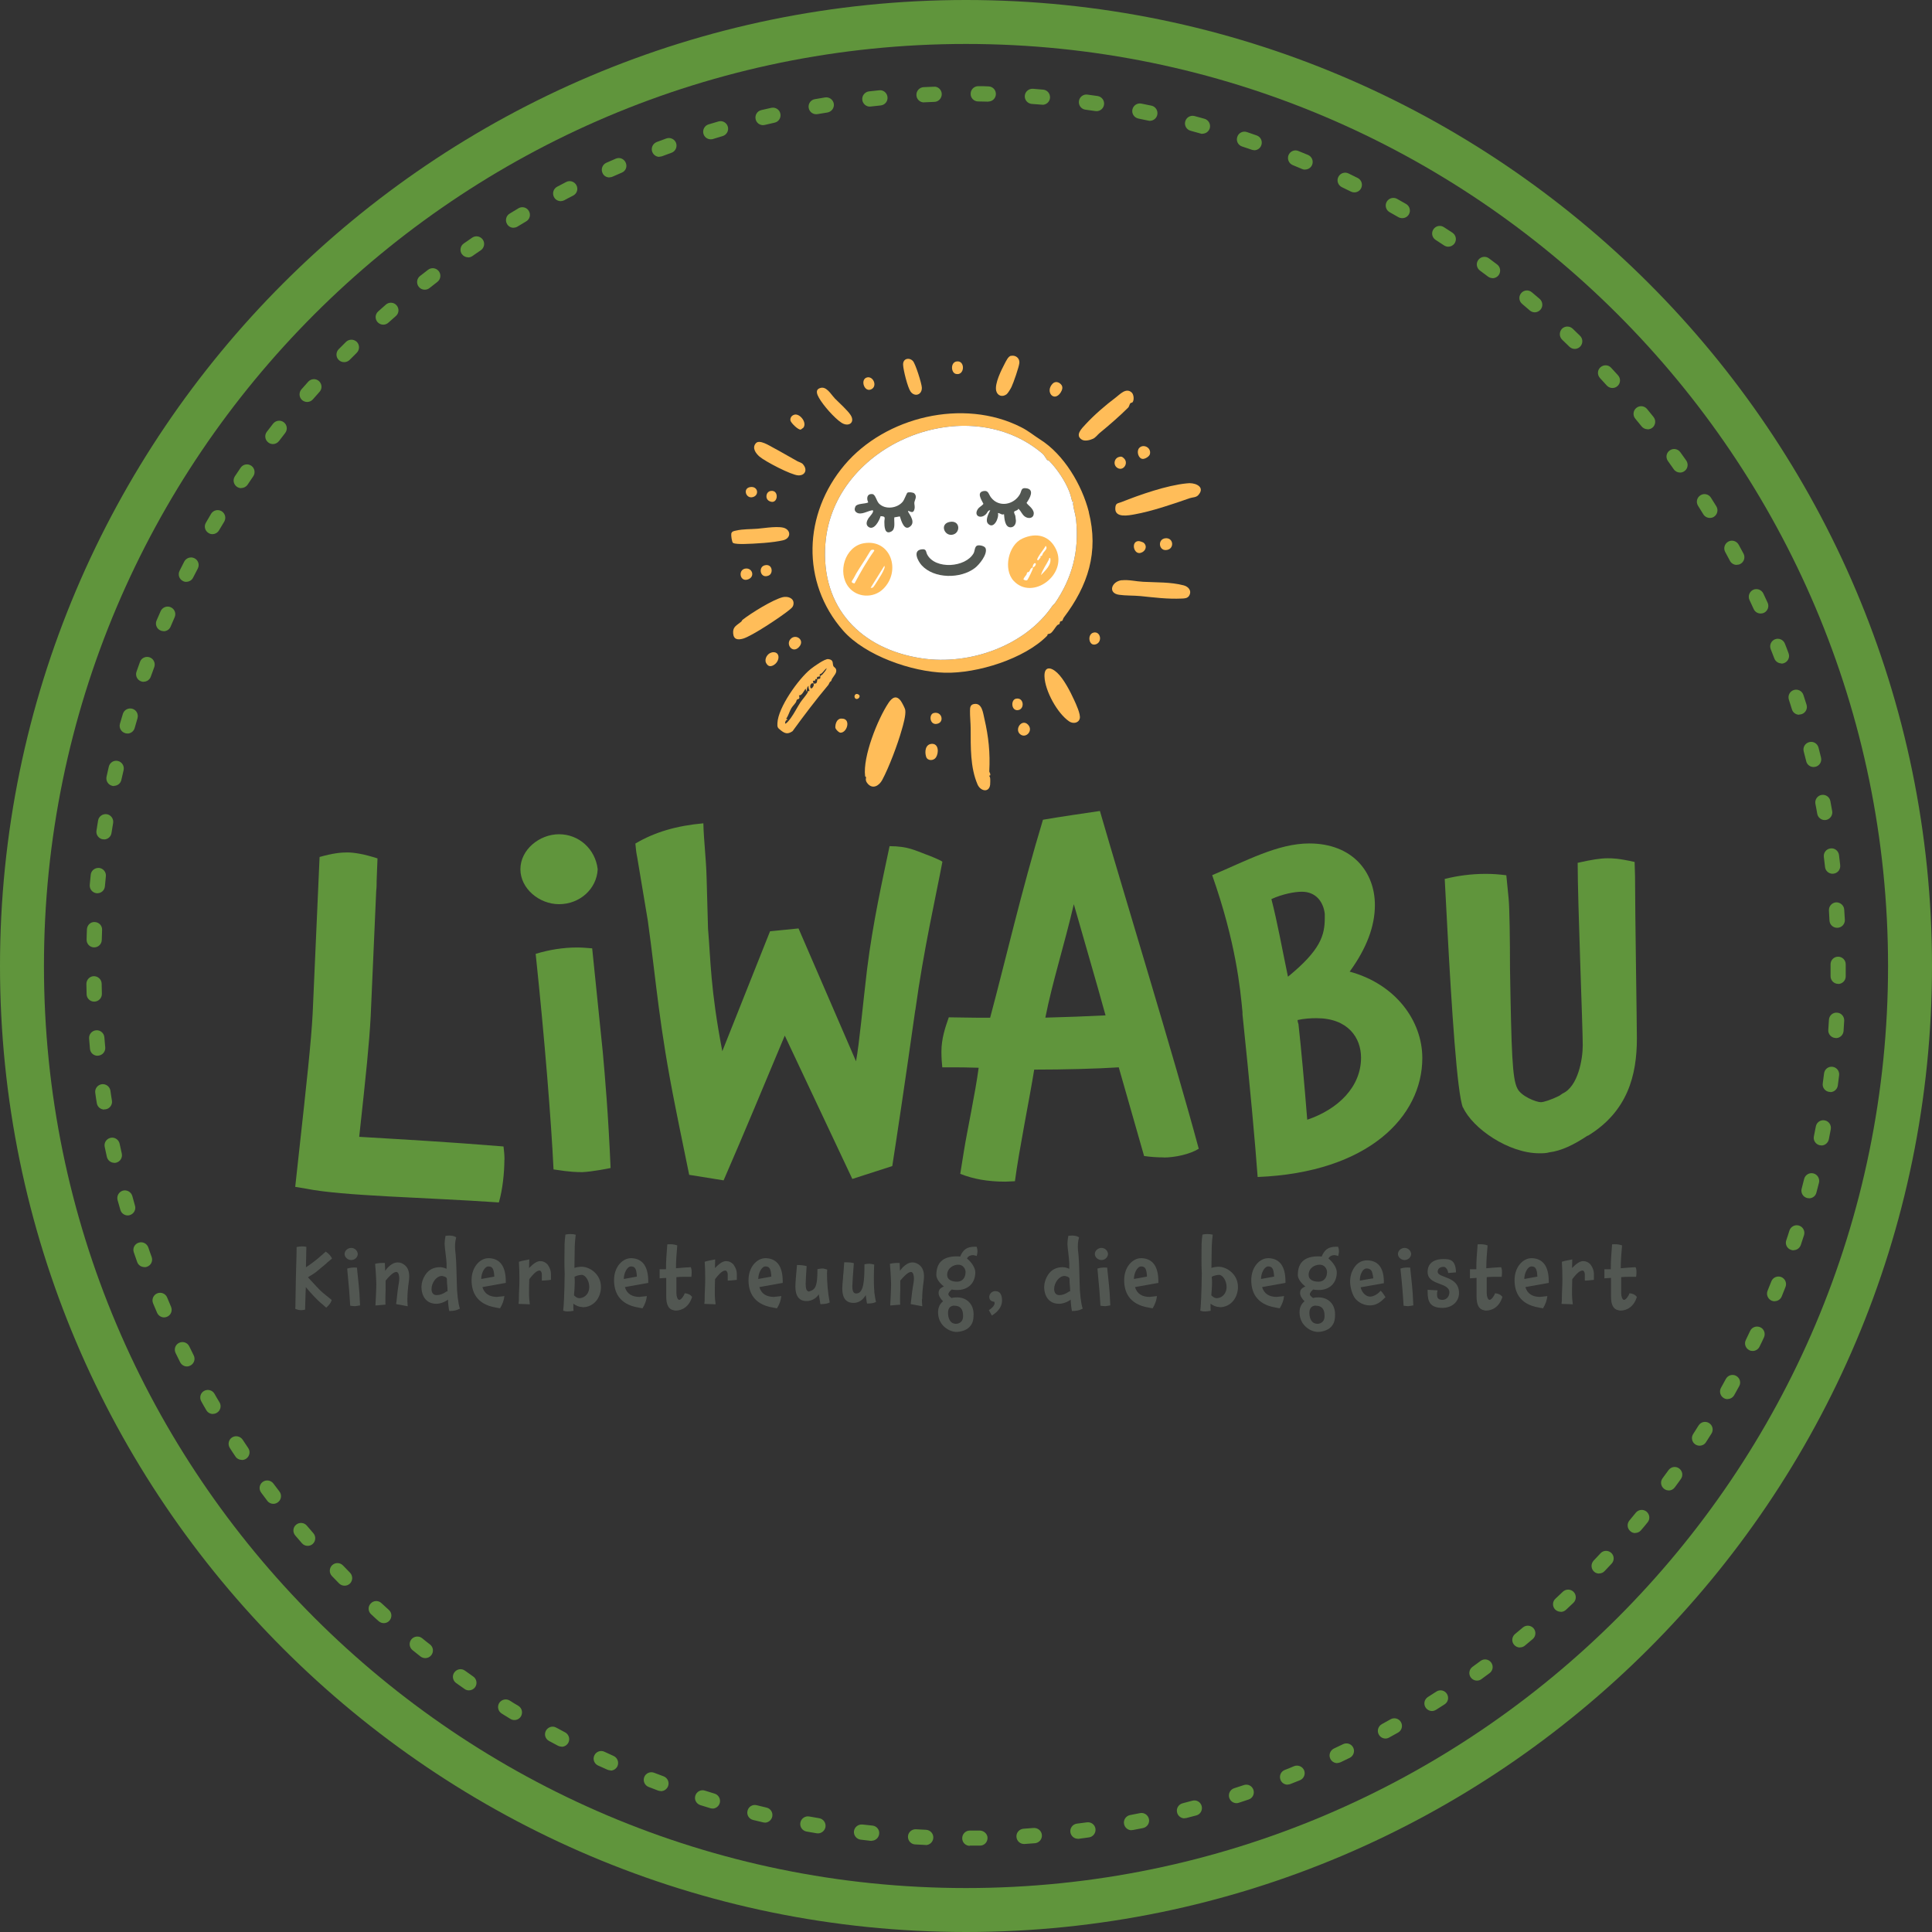 <svg xmlns="http://www.w3.org/2000/svg" id="Ebene_2" viewBox="0 0 178.46 178.46"><rect x="0" y="0" width="178.46" height="178.46" fill="#333333" stroke="none"/><defs><style>.cls-1{fill:#fff;}.cls-2{fill:#ffbd59;}.cls-3{fill:#525752;}.cls-4{fill:#60953c;}</style></defs><g id="Ebene_1-2"><path class="cls-4" d="M46.59,107.12c0,1.23-.17,2.8-.51,3.95-6.83-.47-14.43-.59-17.79-1.27l-1.02-.17.38-3.48c.64-5.82,1.1-9.98,1.23-12.52l.64-14.47c1.19-.34,1.95-.42,2.55-.42.68,0,1.61.17,2.8.55l-.08,2.08c0,.3,0,.59-.04.93l-.51,11.59c-.13,2.46-.42,5.26-1.06,11.12,4.2.25,8.19.47,13.33.89.04.34.09.76.09,1.23Z"></path><path class="cls-4" d="M51.64,83.52c-1.83,0-3.57-1.44-3.57-3.23s1.74-3.23,3.57-3.23,3.35,1.36,3.57,3.23c-.09,1.83-1.66,3.23-3.57,3.23ZM53.8,108.27c-.51,0-1.06,0-2.67-.25-.21-4.42-.81-11.93-1.65-19.91,1.23-.38,2.55-.59,3.82-.59.47,0,.93.04,1.4.08l.98,9.59c.21,2.33.51,5.77.72,10.7-.17.04-1.7.34-2.59.38Z"></path><path class="cls-4" d="M84.54,93.32c-.89,6.32-1.74,11.97-2.12,14.39l-3.69,1.19-6.24-13.24c-1.87,4.46-3.73,8.96-5.65,13.37l-3.18-.51-.93-4.54-.34-1.7c-1.53-7.64-1.74-11.38-2.55-17.23l-.98-5.86c-.09-.42-.13-.81-.17-1.27,1.78-1.06,3.82-1.65,6.28-1.87.04,1.65.25,3.18.3,5.05l.13,4.67c.25,2.89.21,5.56,1.32,11.33l4.41-11.08,2.63-.26,5.31,12.27c.3-1.57.64-5.31,1.02-8.49.55-4.41,1.44-8.32,2.08-11.38,1.7,0,2.42.42,3.35.76.38.13,1.4.55,1.53.68-.59,3.14-1.74,8.15-2.5,13.71Z"></path><path class="cls-4" d="M107.51,106.91c-.59,0-1.23-.04-1.83-.13l-2.34-8.19c-1.99.13-5.05.21-7.81.21-.42,2.63-1.4,7.43-1.78,10.31-.3,0-.59.04-.89.04-1.65,0-2.97-.25-4.16-.72l.34-2.12c.25-1.61,1.06-5.39,1.36-7.68-.47,0-.89-.04-2.21-.04h-1.15c-.04-.38-.08-.89-.08-1.44,0-1.19.34-2.21.68-3.18,2.5.04,2.67.04,3.82.04,1.4-5.22,2.89-11.72,4.88-18.29,1.74-.3,3.52-.55,5.26-.81,2.21,7.64,6.88,22.84,9.13,31.2-.81.51-2.21.81-3.23.81ZM99.19,83.52c-.89,3.82-1.99,7.22-2.63,10.48,1.7-.04,4.03-.13,5.56-.21-.85-3.1-2.08-7.26-2.93-10.27Z"></path><path class="cls-4" d="M116.17,108.73c-.21-2.93-.72-8.57-1.4-15.03v-.21c-.21-2.17-.59-6.37-2.8-12.65,3.14-1.32,6.07-2.93,8.96-2.93,3.99,0,6.07,2.63,6.07,5.69,0,1.95-.76,3.99-2.33,6.15,4.24,1.15,6.71,4.54,6.71,7.98,0,5.39-4.97,10.57-15.2,10.99ZM120.24,82.37c-.64,0-1.78.21-2.8.68.55,2.12.98,4.54,1.53,7.17,3.01-2.46,3.4-3.82,3.4-5.43v-.38c-.13-1.1-.81-2.04-2.12-2.04ZM121.6,94.05c-.55,0-1.15.04-1.74.17,0,.13.04.26.08.38.25,2.25.55,5.56.81,8.83,2.89-.98,4.97-3.06,4.97-5.73,0-1.83-1.19-3.65-4.12-3.65Z"></path><path class="cls-4" d="M146.65,104.91l.04-.04c-1.32.89-2.5,1.44-3.57,1.57-.3.09-.64.09-.93.09-2.84,0-6.16-2.29-7.05-4.24v.04c-.55-1.27-1.06-9.38-1.44-16.43l-.25-4.71c1.19-.3,2.46-.47,3.78-.47.64,0,1.23.04,1.91.13l.21,2.12c.09.85.13,3.95.13,6.49.13,7.77.21,10.19.68,11.08.34.72,1.74,1.27,2.17,1.27.25,0,.93-.21,1.7-.59l.3-.21c1.44-.64,1.87-3.18,1.87-4.46,0-1.57-.47-13.29-.47-16.85,1.32-.3,2.12-.42,2.76-.42.47,0,.98,0,2.5.34,0,.42.04.89.04,1.36,0,3.18.17,13.58.17,14.94,0,3.4-.85,6.75-4.54,9Z"></path><path class="cls-2" d="M100.58,47.3c-.65-2.55-2.33-5.34-4.51-6.71-.57-.36-1.07-.79-1.75-1.13-5.33-2.71-12.55-.96-16.31,3.49-3.8,4.5-4.04,10.84-.13,15.3,2.04,2.32,6.35,3.81,9.39,3.89,3,.08,7.38-1.29,9.46-3.42.03-.03.02-.11.04-.13.04-.04.21-.03.31-.12.2-.16.41-.54.57-.71.07-.07.18-.08.21-.12.04-.05.02-.18.08-.23.03-.04.13-.03.18-.07.05-.05.08-.21.14-.29,2.24-2.96,3.25-6.05,2.31-9.75ZM97.44,55.72c-.07.1-.18.16-.24.26-2.47,3.63-7.58,5.51-12.07,4.83-5.61-.85-9.33-4.68-8.89-10.56.7-9.27,13.12-14.32,20.1-8.31.09.08.33.48.38.54.03.04.14.04.19.09.72.72,1.49,1.87,1.86,2.83.12.31.2.64.28.96l.1-.05c0,.09-.04.16-.03.26.05.45.23.96.28,1.45.3,2.91-.37,5.39-1.96,7.71Z"></path><path class="cls-1" d="M97.44,55.72c-.07.1-.18.16-.24.26-2.47,3.63-7.58,5.51-12.07,4.83-5.61-.85-9.33-4.68-8.89-10.56.7-9.27,13.12-14.32,20.1-8.31.09.08.33.48.38.54.03.04.14.04.19.09.72.72,1.49,1.87,1.86,2.83.12.31.2.64.28.96l.1-.05c0,.09-.04.16-.03.26.05.45.23.96.28,1.45.3,2.91-.37,5.39-1.96,7.71Z"></path><path class="cls-2" d="M80,71.76s-.08.01-.09-.08c-.22-1.8,1.16-5.25,2.16-6.75.32-.48.72-.77,1.15-.17.1.14.38.67.4.82.07.47-.19,1.38-.33,1.85-.36,1.29-1.17,3.45-1.8,4.62-.28.52-.86.88-1.33.35-.3-.34-.13-.53-.17-.63Z"></path><path class="cls-2" d="M82.3,67.53c-.15,0-.17.19-.28.31-.06.07-.2.12-.24.17-.06.08-.03.21-.05.23-.02.02-.18-.02-.25.08-.07.08-.02.19-.05.25-.2.46-.35.93-.52,1.37-.03.08-.1.33-.07.38,0,.01.1,0,.09.04-.13.25-.2.64-.25.92-.03.19-.02.39-.06.58h.15c.12-.76.39-1.61.73-2.3.12-.24.34-.5.46-.77.09-.21.18-.75.27-.9.03-.04.12-.04.12-.05.04-.05-.16-.2-.05-.3Z"></path><path class="cls-2" d="M76.67,62.97l-.15.29c-1.15,1.37-2.25,2.82-3.31,4.28-.44.3-.7.23-1.09-.08-.29-.23-.33-.28-.31-.66.06-1.45,1.94-4.08,3.06-4.99.29-.23,1.31-.97,1.64-.93.53.07.36.39.47.65.03.07.17.14.22.24.18.34-.19.66-.34.92-.06.1-.04.24-.19.29ZM75.13,63.15c.07,0,.24,0,.28-.05.09-.13.07-.34.09-.35.04-.04.19-.03.24-.07.07-.06.01-.2.04-.24.03-.05.13-.07.18-.13.14-.17.34-.38.41-.59-.24.14-.39.52-.65.56v.2s-.24.05-.24.05l-.03.2h-.14s0,.13,0,.13c-.32.03-.2.05-.16.28-.03,0-.09-.05-.15-.02-.27.11-.17.7.07.37.11-.15.11-.2.08-.35ZM74.77,63.81c-.03-.19-.12-.25-.08-.46-.17.13-.17.36-.18.56l-.1-.3c-.14.19-.36.69-.61.61.14.43-.11.32-.18.41-.06.07-.06.18-.11.25-.13.19-.3.35-.42.55-.17.29-.26.67-.47.96l.15.08c-.17.02-.26.19-.25.36.09.09.48-.44.53-.51.32-.44.59-.99.89-1.45.19-.28.53-.65.67-.91.02-.05.01-.08,0-.12h.15Z"></path><path class="cls-2" d="M109.62,44.65s.24-.02.25-.02c.69,0,1.45.41.81,1.11-.2.22-.53.19-.79.28-1.54.54-3.51,1.21-5.08,1.49-.55.1-1.83.36-1.79-.56.02-.51.24-.44.56-.57,1.73-.69,4.2-1.55,6.03-1.73Z"></path><path class="cls-2" d="M91.45,71.64s-.08,0-.09.01c0,0,.09.12.1.22.02.14.01.47,0,.61-.09.76-.88.62-1.16-.01-.69-1.59-.63-3.48-.64-5.17,0-.53-.07-1.12-.06-1.65,0-.31.03-.56.37-.62.75-.13.83.82.96,1.36.39,1.69.54,3.15.45,4.87,0,.07.16.24.07.37Z"></path><path class="cls-2" d="M103.62,53.6c.64-.07,1.33.11,1.97.14,1.26.07,2.52.01,3.75.33.45.12.77.51.5.96-.15.24-.42.25-.68.26-1.34.06-2.52-.1-3.82-.23-.63-.06-1.36-.03-1.97-.12-1.07-.15-.7-1.24.26-1.35Z"></path><path class="cls-2" d="M68.58,57.26c.77-.61,2.82-1.88,3.73-2.1.42-.1,1.01.06.99.58-.01.33-.21.45-.44.64-.74.6-3.39,2.37-4.22,2.61-.5.14-.88.09-.92-.51s.35-.72.74-1.05c.06-.05.08-.13.11-.16Z"></path><path class="cls-2" d="M104.59,37.18s-.14.03-.18.07c-.07.07-.11.31-.19.39-.79.79-1.76,1.63-2.66,2.37-.19.16-.36.41-.6.52-.28.13-.76.25-1.03.08-.66-.41-.01-1.03.33-1.4.82-.89,1.82-1.75,2.8-2.49.38-.28.95-.95,1.48-.46.2.19.24.73.06.91Z"></path><path class="cls-2" d="M97.66,62.15c.6.56,1.21,1.74,1.55,2.49.18.39.62,1.33.53,1.72-.11.46-.65.51-.99.27-1.09-.75-2.22-2.81-2.27-4.13-.04-.99.6-.9,1.18-.35Z"></path><path class="cls-2" d="M67.71,50.16c-.11-.11-.19-.7-.16-.87.05-.22.26-.24.44-.28.64-.15,1.32-.12,1.97-.17s2.14-.32,2.64,0,.34.9-.21,1.05c-.91.24-2.74.34-3.71.36-.19,0-.85.01-.97-.11Z"></path><path class="cls-2" d="M74.19,42.91c.41.47.19,1.03-.46,1s-3.04-1.28-3.57-1.73c-.35-.3-.73-.82-.33-1.25.33-.35,1.21.22,1.57.41.76.4,1.5.85,2.25,1.26.18.1.38.12.54.3Z"></path><path class="cls-2" d="M93.39,32.87c.42-.09.81.21.77.66-.04.38-.55,1.85-.73,2.22-.08.16-.32.57-.45.67-.38.28-.84.16-.96-.32-.16-.67.48-1.93.8-2.54.12-.22.31-.65.57-.7Z"></path><path class="cls-2" d="M77.08,36.77c.4.41,1.22,1.13,1.5,1.58.43.69-.2,1.12-.85.7s-1.7-1.62-2.08-2.3c-.16-.28-.37-.72.06-.89.61-.25,1.01.53,1.38.91Z"></path><path class="cls-2" d="M84.32,33.34c.24.24.81,2.07.83,2.45.04.67-.65.92-1.04.38-.27-.38-.67-1.98-.69-2.47-.03-.59.56-.71.9-.36Z"></path><path class="cls-2" d="M86.06,68.71c.66-.04.67.84.39,1.26-.22.32-.77.33-.9-.06-.15-.45-.09-1.16.51-1.2Z"></path><path class="cls-2" d="M74.19,39.52s-.21.16-.22.16c-.23.06-.93-.63-.96-.85-.03-.25.12-.45.35-.52.5-.17,1.24.74.83,1.22Z"></path><path class="cls-2" d="M71.29,60.26c.82-.15.79.86.13,1.2-.3.15-.5.07-.66-.23-.18-.37.14-.89.53-.96Z"></path><path class="cls-2" d="M97.24,35.43c.23-.22.54-.16.75.06.24.24.13.54-.03.79-.62.9-1.45-.12-.72-.85Z"></path><path class="cls-2" d="M77.7,66.38c.94-.07.58,1.3-.06,1.3-.15,0-.47-.32-.48-.48-.01-.34.14-.8.53-.83Z"></path><path class="cls-2" d="M105.23,41.38c.38-.41,1.13-.04.99.56-.05.23-.46.47-.68.45-.4-.04-.58-.72-.31-1.01Z"></path><path class="cls-2" d="M73.79,59.78c-.58.61-1.23-.25-.77-.75.49-.54,1.39.11.77.75Z"></path><path class="cls-2" d="M94.96,66.94c.52.55-.21,1.33-.74.87s.18-1.46.74-.87Z"></path><path class="cls-2" d="M107.64,49.72c.79-.09.88,1.06.04,1.09-.65.02-.76-1-.04-1.09Z"></path><path class="cls-2" d="M88.35,33.39c.83-.14.78,1.34-.05,1.15-.46-.1-.52-1.05.05-1.15Z"></path><path class="cls-2" d="M105.65,50.14c.36.33.15.81-.29.93-.65.18-.92-1.08-.18-1.09.09,0,.4.1.47.16Z"></path><path class="cls-2" d="M80.1,34.86c.56-.12.95.77.42,1.08-.68.39-1.11-.92-.42-1.08Z"></path><path class="cls-2" d="M103.42,42.19c.17-.03.24,0,.37.12.51.43-.01,1.24-.56.92-.46-.27-.31-.96.19-1.03Z"></path><path class="cls-2" d="M68.8,52.53c.66-.15.99.71.32.98-.77.3-.97-.83-.32-.98Z"></path><path class="cls-2" d="M101.02,58.43c.63-.14.84.85.22,1.08-.68.25-.85-.94-.22-1.08Z"></path><path class="cls-2" d="M86.26,65.86c.73-.17.98.79.37.98-.75.24-.88-.87-.37-.98Z"></path><path class="cls-2" d="M70.63,52.22c.72-.19.83.74.38.94-.78.35-1.01-.78-.38-.94Z"></path><path class="cls-2" d="M93.84,64.54c.76-.17.85,1.03.14,1.06-.58.02-.62-.95-.14-1.06Z"></path><path class="cls-2" d="M69.31,44.99c.7-.1.86.76.22.93s-.95-.83-.22-.93Z"></path><path class="cls-2" d="M71.19,45.35c.84-.14.68,1.37-.14.93-.41-.22-.3-.86.14-.93Z"></path><path class="cls-2" d="M79.01,64.52c-.19-.17-.02-.56.29-.37.28.17-.08.55-.29.37Z"></path><path class="cls-2" d="M93.63,53.65c-.98-1.06-.49-3.31.8-3.9s2.52-.3,3.13,1.02c1.06,2.3-2.19,4.75-3.93,2.88ZM96.1,51.34s.08.06.13,0c.06-.06.08-.2.14-.28.13-.18.45-.41.22-.64-.12.26-.81,1.08-.79,1.3l.13.03c.02-.09.16-.2.18-.24.02-.05-.01-.13,0-.16ZM97.01,51.55c-.15-.03-.08.04-.11.11-.24.49-.6.95-.75,1.47.39-.42,1.01-.96.86-1.58ZM95.39,52.41s.08,0,.13-.05c.33-.26.07-.52-.08-.19-.05.11-.03.15-.05.23-.3.18-.2.27-.35.42-.05.05-.13.02-.16.06s-.03.15-.08.22c-.07.1-.18.21-.23.33-.02.06-.07.05,0,.11s.26.11.33.03c.09-.11.46-.89.5-1.03.03-.09-.01-.13-.01-.14Z"></path><path class="cls-2" d="M81.56,54.42c-.89.86-2.41.79-3.18-.2-1.05-1.34-.34-3.74,1.41-4.04,2.49-.43,3.5,2.58,1.77,4.24ZM78.94,53.88c.55-1.03,1.13-2.05,1.81-3,.04-.12-.19-.14-.31-.05-.05.05-.4.65-.49.79-.35.56-.81,1.21-1.1,1.8-.1.2-.37.4.08.47ZM80.42,54.3c.09,0,.15.01.23-.05.07-.06.37-.54.45-.67.17-.27.44-.69.55-.98.05-.13.1-.2.04-.34l-1.27,2.04Z"></path><path class="cls-3" d="M83.88,47.22c-.07.07.72.88.26,1.35-.59.6-.89-.45-1.02-.87l-.51.09c-.05.4.15,1.09-.29,1.31-.62.32-.63-.51-.63-.89,0-.35.18-.52-.35-.53-.11.4-.6,1.36-1.12.99-.29-.21-.15-.56,0-.8.09-.13.57-.61.39-.74-.44.04-1.08.5-1.5.2-.2-.14-.19-.35-.09-.55.15-.29.88-.22,1.18-.37-.18-.37-.12-.82.38-.77.29.03.37.62.61.87.57.59,1.68.45,2.19-.16.15-.17.37-.8.44-.84.12-.07.52-.04.64.07.29.29.02.62,0,.84-.02.16.07.34.01.6-.13.55-.5.1-.6.19Z"></path><path class="cls-3" d="M94.06,46.97c.01.21-.37.18-.39.33,0,.13.1.25.12.37.01.06.05.36.05.41.01.3-.14.61-.47.63-.56.02-.59-.82-.63-1.22-.2.12-.35-.1-.56-.1.12.43-.37,1.53-.9,1-.31-.31.03-.94.19-1.26-.23,0-.26.24-.41.38-.49.47-1.14.13-.74-.48.13-.2.38-.3.52-.49-.2-.4-.69-1.11.09-1.19.38-.04.41.35.61.6.72.95,2.1.69,2.66-.28.19-.33.09-.64.59-.57.81.1.33.94.04,1.34.01.16.66.51.66.98,0,.43-.42.52-.75.34s-.41-.56-.68-.77Z"></path><path class="cls-3" d="M90.28,50.39c.22-.06.7.04.77.28.16.55-.58,1.47-.99,1.79-1.32,1.02-3.78,1.02-4.93-.25-.34-.38-.84-1.33-.04-1.46.51-.08.41.19.56.48.75,1.39,3.53,1.2,4.28-.12.12-.21.09-.64.35-.72Z"></path><path class="cls-3" d="M87.72,48.21c1.02-.2,1.03,1.1.2,1.19-.71.08-1.12-1.01-.2-1.19Z"></path><path class="cls-3" d="M30.19,116.67h0l-1.04.86c-.08.07-.28.19-.56.36h0c-.05.03-.09.07-.15.09,1.17,1.26,1.1,1.21,1.67,1.67l.53.43c-.1.35-.37.58-.51.71l-.31-.28c-.31-.23-.74-.67-1.27-1.26l-.3-.36c-.04.67-.05,1.84-.07,2.08-.12.04-.25.05-.37.05-.18,0-.37-.04-.54-.13l.02-.23c0-.08,0-.16,0-.23l.04-2.38c0-.34.07-2.09.07-2.86.18-.04.35-.06.5-.06s.28.02.4.04l-.04,1.89c.38-.24.93-.64,1.53-1.18l.3-.27c.28.19.47.41.58.64-.17.15-.3.26-.5.42Z"></path><path class="cls-3" d="M32.44,116.39c-.31,0-.61-.25-.61-.56s.3-.56.61-.56.58.23.61.56c-.01.31-.28.56-.61.56ZM32.81,120.65c-.09,0-.18,0-.46-.04-.04-.76-.14-2.05-.28-3.43.21-.07.44-.1.66-.1.08,0,.16,0,.24.01l.17,1.65c.04.4.09.99.12,1.84-.03,0-.29.06-.45.07Z"></path><path class="cls-3" d="M37.63,120.02c0,.16,0,.31.03.64-.35-.06-.71-.13-1.07-.2.07-.47.1-1.01.2-1.64.04-.23.09-.48.09-.74,0-.18-.04-.59-.28-.59-.29,0-.75.51-.98.8v.56c0,.08,0,.16,0,.25l-.02.71c0,.1,0,.19,0,.28,0,.22,0,.39.01.42-.31.03-.62.06-.93.08,0,0,.08-1.48.08-1.97,0-.46-.1-1.88-.11-1.88.14-.04.4-.08.68-.08.07,0,.15,0,.22,0,0,0,.02.49.03.73.21-.33.67-.78,1.13-.78.12,0,.26.02.36.06.6.25.73.75.73,1.26,0,.26-.06.57-.09.85-.03.24-.08.8-.08,1.23Z"></path><path class="cls-3" d="M41.5,121.11c-.05-.2-.11-.67-.12-1.06-.31.23-.72.38-1.08.38-.91,0-1.37-.68-1.37-1.58.01-.37.12-.71.33-1.05.31-.5.77-.75,1.38-.75.2,0,.41.06.61.15,0-.23,0-.39,0-.48-.02-.53-.18-1.48-.18-1.82,0-.22.03-.46.08-.74.13-.02.25-.03.36-.03.25,0,.45.05.63.16l-.07.33c-.03.15-.04.34-.04.56,0,.15.02.4.06.72.07.71.07,1.7.11,2.74,0,.69.12,1.79.28,2.24l-.2.09c-.16.07-.36.12-.77.13ZM41.27,118.11c0-.19-.45-.25-.45-.25-.52,0-.96.64-.96,1.22.01.36.17.55.48.55.28,0,.58-.1.9-.33l.1-.02c0-.53-.06-.57-.06-1.17Z"></path><path class="cls-3" d="M45.94,119.79c.11,0,.34-.04.65-.07-.04.4-.18.76-.4,1.13l-.39-.07c-1.83-.31-2.24-1.5-2.24-2.53,0-1.27.82-2.03,1.55-2.03h.1c1.01.06,1.51.79,1.51,2.16v.12l-2.16.39c.19.62.65.91,1.39.91ZM45.12,116.98c-.37,0-.67.64-.67,1.16l1.21-.22c-.04-.69-.15-.94-.55-.94Z"></path><path class="cls-3" d="M50.89,118.22s-.56.07-.84.07c0-.2,0-.38,0-.58,0-.17-.09-.35-.2-.35-.23,0-.51.2-.96.8,0,.2-.02.45-.02.74,0,.54-.03.8.07,1.58-.35-.01-.69-.03-1.04-.04l.03-.32v-.21c0-.64.05-.94.05-1.78,0-.58-.02-1.11-.05-1.58.26-.1.86-.18.96-.22-.02.26,0,.52-.02.8.34-.35.7-.64,1.02-.64.28,0,.48.1.67.29l.07.1c.15.22.26.5.26.77,0,.1,0,.37,0,.58Z"></path><path class="cls-3" d="M53.8,120.73c-.36,0-.66-.17-.84-.31v.4c0,.12.02.22.02.26-.22.04-.4.06-.54.06-.15,0-.19,0-.42-.07.05-.27.12-1.64.14-3.4-.05-1.07-.01-1.63-.01-2.63,0-.03,0-.06,0-.09,0-.23.04-.63.08-.91.16-.04.31-.05.47-.05.17,0,.33.02.48.06-.05.35-.07.69-.09,1.07l-.03,2c.17-.07.48-.11.66-.11.76,0,1.79.69,1.79,1.86v.09c-.04.96-.68,1.79-1.7,1.79ZM53.75,117.76c-.21,0-.53.08-.68.18.04.39.01.7.01.82s-.01.32-.06.89c.12.11.28.28.55.26.5-.04.85-.47.86-.99v-.06c0-.56-.36-1.1-.69-1.1Z"></path><path class="cls-3" d="M59.1,119.79c.11,0,.34-.04.65-.07-.04.4-.17.76-.4,1.13l-.39-.07c-1.83-.31-2.24-1.5-2.24-2.53,0-1.27.82-2.03,1.55-2.03h.1c1.01.06,1.51.79,1.51,2.16v.12l-2.16.39c.19.62.65.91,1.39.91ZM58.29,116.98c-.37,0-.67.64-.67,1.16l1.21-.22c-.04-.69-.15-.94-.55-.94Z"></path><path class="cls-3" d="M62.48,117.97c0,.19,0,.69,0,1.48,0,.29.1.62.27.62s.44-.4.5-.61c.29.02.51.12.68.33-.26.89-.91,1.27-1.51,1.27-.05,0-.12,0-.19-.03h0c-.49-.09-.69-.52-.69-1.3v-.71c0-.09,0-.18,0-.29v-.69l-.61.04v-.84c.17,0,.49,0,.59,0,0-.85.04-1.24.12-2.3.09,0,.19-.01.28-.01.23,0,.45.04.64.11-.07.75-.12,1.48-.12,2.11l.72-.06.65-.04c.09.2.08.41.08.53s-.02.28-.03.36c-.39.01-.8-.02-1.39.03Z"></path><path class="cls-3" d="M68.06,118.22s-.56.07-.84.07c0-.2,0-.38,0-.58,0-.17-.1-.35-.21-.35-.23,0-.51.2-.96.8,0,.2-.02.45-.02.74,0,.54-.03.8.07,1.58-.35-.01-.69-.03-1.04-.04l.03-.32v-.21c0-.64.05-.94.05-1.78,0-.58-.01-1.11-.05-1.58.26-.1.86-.18.97-.22-.02.26,0,.52-.02.8.34-.35.7-.64,1.02-.64.28,0,.48.1.67.29l.07.1c.15.22.26.5.26.77,0,.1,0,.37,0,.58Z"></path><path class="cls-3" d="M71.52,119.79c.11,0,.34-.04.65-.07-.04.4-.17.76-.4,1.13l-.39-.07c-1.83-.31-2.24-1.5-2.24-2.53,0-1.27.82-2.03,1.55-2.03h.1c1.01.06,1.51.79,1.51,2.16v.12l-2.16.39c.19.62.65.91,1.39.91ZM70.71,116.98c-.37,0-.67.64-.67,1.16l1.21-.22c-.04-.69-.15-.94-.55-.94Z"></path><path class="cls-3" d="M75.78,120.47c-.04-.31-.12-.72-.15-.91-.28.44-.74.62-1.12.62-.69,0-1.04-.45-1.04-1.35,0-.44.09-1.24.15-1.98.37,0,.67.04.89.1-.05.77-.09,1.4-.09,1.64,0,.47.09.69.31.71.45-.15.6-.29.71-.86.06-.32.07-1.01.07-1.21.18-.03.35-.06.45-.06.12,0,.26.04.45.1,0,.09-.02.28-.02.37,0,.76.07,1.74.25,2.67-.19.09-.34.14-.86.16Z"></path><path class="cls-3" d="M80.09,120.4c-.06-.22-.08-.56-.12-.77-.26.43-.62.72-1.13.72-.7,0-1.04-.45-1.04-1.35,0-.2.04-.59.07-.94.01-.17.01-.3.04-.47l.07-.99h.18c.29,0,.52.03.71.08-.06.77-.14,1.89-.14,2.13,0,.43.09.67.36.67.69,0,.76-1.16.76-2.7.21-.04.37-.05.45-.05.11,0,.27.03.45.08-.02.37-.03.83-.03,1.15,0,.47,0,.93.04,1.26v.13c.05.31.09.69.16.91-.16.07-.29.15-.85.15Z"></path><path class="cls-3" d="M85.16,120.02c0,.16,0,.31.03.64-.35-.06-.71-.13-1.07-.2.07-.47.1-1.01.21-1.64.04-.23.09-.48.09-.74,0-.18-.04-.59-.28-.59-.28,0-.74.51-.98.8v.56c0,.08,0,.16,0,.25l-.02.71c0,.1,0,.19,0,.28,0,.22,0,.39.02.42-.31.03-.62.06-.93.08,0,0,.08-1.48.08-1.97,0-.46-.1-1.88-.11-1.88.14-.04.4-.08.68-.08.07,0,.15,0,.22,0,0,0,.02.49.03.73.21-.33.67-.78,1.13-.78.12,0,.26.02.36.06.6.25.73.75.73,1.26,0,.26-.06.57-.09.85-.03.24-.08.8-.08,1.23Z"></path><path class="cls-3" d="M89.85,115.94c-.19,0-.42.08-.53.31.37.29.77.83.77,1.27,0,1-.66,1.64-1.68,1.64-.09,0-.35-.01-.49-.05-.11.08-.32.28-.32.45,0,.07.1.2.3.34.14-.06.44-.06.52-.06.8,0,1.51.54,1.51,1.56,0,.53-.07.91-.47,1.26-.24.21-.71.37-1.12.37-.63,0-1.69-.58-1.69-1.81,0-.44.16-.78.46-1.02-.27-.27-.41-.53-.41-.76,0-.29.12-.45.49-.61-.39-.29-.7-.72-.7-1.05,0-1.31.8-1.73,1.89-1.73.11,0,.22,0,.31.02.27-.63.61-.91,1.34-.91h.18c.08.23.08.35.08.47,0,.1-.04.26-.07.39-.12-.05-.14-.05-.37-.09ZM89.19,117.5c0-.29-.23-.68-.67-.68s-1.03.3-1.03.95c0,.44.42.62.92.62s.78-.39.78-.89ZM88.17,120.6c-.33,0-.6.18-.6.66s.17,1.02.74,1.02c.31,0,.65-.21.65-.68,0-.25.02-.99-.8-.99Z"></path><path class="cls-3" d="M91.62,121.52l-.28-.5c.21-.11.53-.42.53-.62,0-.04,0-.09-.02-.15-.29-.04-.47-.16-.47-.46,0-.26.23-.53.56-.53.48,0,.62.41.62.88,0,.54-.36,1.02-.93,1.37Z"></path><path class="cls-3" d="M99.02,121.11c-.05-.2-.11-.67-.12-1.06-.31.23-.72.38-1.08.38-.91,0-1.37-.68-1.37-1.58.02-.37.12-.71.33-1.05.31-.5.77-.75,1.38-.75.2,0,.41.06.61.15,0-.23,0-.39,0-.48-.01-.53-.17-1.48-.17-1.82,0-.22.03-.46.08-.74.13-.02.25-.03.36-.03.25,0,.45.05.63.16l-.07.33c-.03.15-.04.34-.04.56,0,.15.02.4.06.72.07.71.07,1.7.11,2.74,0,.69.12,1.79.28,2.24l-.2.09c-.16.07-.36.12-.77.13ZM98.79,118.11c0-.19-.45-.25-.45-.25-.52,0-.97.64-.97,1.22.02.36.18.55.48.55.28,0,.58-.1.9-.33l.1-.02c0-.53-.06-.57-.06-1.17Z"></path><path class="cls-3" d="M101.74,116.39c-.31,0-.61-.25-.61-.56s.3-.56.61-.56.58.23.61.56c-.02.31-.28.56-.61.56ZM102.11,120.65c-.09,0-.18,0-.46-.04-.04-.76-.14-2.05-.28-3.43.21-.07.44-.1.66-.1.08,0,.16,0,.24.01l.17,1.65c.04.4.09.99.12,1.84-.03,0-.29.06-.45.07Z"></path><path class="cls-3" d="M106.22,119.79c.11,0,.34-.04.65-.07-.04.4-.18.76-.4,1.13l-.39-.07c-1.83-.31-2.24-1.5-2.24-2.53,0-1.27.82-2.03,1.55-2.03h.1c1.01.06,1.51.79,1.51,2.16v.12l-2.16.39c.19.62.65.91,1.39.91ZM105.41,116.98c-.37,0-.67.64-.67,1.16l1.21-.22c-.04-.69-.15-.94-.55-.94Z"></path><path class="cls-3" d="M112.66,120.73c-.37,0-.66-.17-.84-.31v.4c0,.12.02.22.01.26-.22.04-.4.06-.54.06-.15,0-.19,0-.42-.07.05-.27.12-1.64.14-3.4-.05-1.07-.02-1.63-.02-2.63,0-.03,0-.06,0-.09,0-.23.04-.63.08-.91.16-.04.31-.05.47-.05.17,0,.33.02.48.06-.05.35-.07.69-.09,1.07l-.03,2c.17-.07.48-.11.66-.11.76,0,1.79.69,1.79,1.86v.09c-.04.96-.68,1.79-1.7,1.79ZM112.61,117.76c-.21,0-.53.08-.68.18.04.39.02.7.02.82s-.02.32-.06.89c.12.11.28.28.55.26.5-.04.85-.47.86-.99v-.06c0-.56-.36-1.1-.69-1.1Z"></path><path class="cls-3" d="M117.96,119.79c.11,0,.34-.04.65-.07-.04.4-.18.76-.4,1.13l-.39-.07c-1.83-.31-2.24-1.5-2.24-2.53,0-1.27.82-2.03,1.55-2.03h.1c1.01.06,1.51.79,1.51,2.16v.12l-2.16.39c.19.62.65.91,1.39.91ZM117.15,116.98c-.37,0-.67.64-.67,1.16l1.21-.22c-.04-.69-.15-.94-.55-.94Z"></path><path class="cls-3" d="M123.24,115.94c-.19,0-.42.08-.53.31.37.29.77.83.77,1.27,0,1-.66,1.64-1.68,1.64-.09,0-.35-.01-.49-.05-.11.08-.32.28-.32.45,0,.07.1.2.3.34.14-.06.44-.06.52-.06.8,0,1.51.54,1.51,1.56,0,.53-.07.91-.47,1.26-.24.21-.71.37-1.12.37-.63,0-1.69-.58-1.69-1.81,0-.44.16-.78.46-1.02-.27-.27-.41-.53-.41-.76,0-.29.12-.45.49-.61-.39-.29-.7-.72-.7-1.05,0-1.31.8-1.73,1.89-1.73.11,0,.22,0,.31.02.27-.63.61-.91,1.34-.91h.18c.08.23.08.35.08.47,0,.1-.04.26-.07.39-.12-.05-.14-.05-.37-.09ZM122.58,117.5c0-.29-.23-.68-.67-.68-.47,0-1.03.3-1.03.95,0,.44.42.62.92.62s.78-.39.78-.89ZM121.55,120.6c-.33,0-.6.18-.6.66s.17,1.02.75,1.02c.31,0,.65-.21.65-.68,0-.25.02-.99-.8-.99Z"></path><path class="cls-3" d="M126.56,119.77c.26,0,.72-.21.96-.54.17.09.46.6.46.6-.17.09-.58.75-1.45.75-.72,0-1.25-.44-1.44-.77-.24-.41-.38-1-.38-1.44,0-.28.06-.64.17-.89.31-.74.83-1.1,1.49-1.06,1.01.06,1.48.79,1.46,2.11l-2.15.38c.14.54.52.86.88.86ZM126.85,118.07c-.03-.29-.09-.52-.13-.62-.08-.17-.23-.27-.45-.28-.17-.01-.36.08-.5.38-.13.24-.16.5-.16.74.14-.02,1.09-.2,1.24-.21Z"></path><path class="cls-3" d="M129.74,116.39c-.31,0-.61-.25-.61-.56s.3-.56.61-.56.58.23.61.56c-.01.31-.29.56-.61.56ZM130.11,120.65c-.09,0-.18,0-.46-.04-.04-.76-.14-2.05-.29-3.43.21-.07.44-.1.66-.1.08,0,.16,0,.24.01l.17,1.65c.04.4.09.99.12,1.84-.03,0-.29.06-.45.07Z"></path><path class="cls-3" d="M133.25,120.81c-1.16,0-1.38-.59-1.38-1.48,0-.07,0-.12,0-.19l.92.05c-.04.14-.05.26-.05.35,0,.27.04.53.5.53.37,0,.64-.31.64-.69,0-.97-2.01-.61-2.01-1.89,0-.92.75-1.19,1.44-1.19.62,0,1.15.05,1.18,1.23l-.72.06c-.03-.32-.23-.57-.42-.57-.27,0-.55.12-.55.45,0,.61,1.97.36,1.97,1.97,0,.82-.67,1.37-1.53,1.37Z"></path><path class="cls-3" d="M137.33,117.97c0,.19,0,.69,0,1.48,0,.29.1.62.27.62s.44-.4.5-.61c.29.02.51.12.68.33-.26.89-.91,1.27-1.51,1.27-.05,0-.12,0-.19-.03h0c-.49-.09-.69-.52-.69-1.3v-.71c0-.09,0-.18,0-.29v-.69l-.61.04v-.84c.17,0,.49,0,.59,0,0-.85.04-1.24.12-2.3.09,0,.19-.01.28-.01.23,0,.45.04.64.11-.07.75-.12,1.48-.12,2.11l.72-.06.65-.04c.09.2.08.41.08.53s-.02.28-.03.36c-.39.01-.8-.02-1.39.03Z"></path><path class="cls-3" d="M142.28,119.79c.11,0,.34-.04.65-.07-.04.4-.18.76-.4,1.13l-.39-.07c-1.83-.31-2.24-1.5-2.24-2.53,0-1.27.82-2.03,1.55-2.03h.1c1.01.06,1.51.79,1.51,2.16v.12l-2.16.39c.19.62.65.91,1.39.91ZM141.47,116.98c-.37,0-.67.64-.67,1.16l1.21-.22c-.04-.69-.15-.94-.55-.94Z"></path><path class="cls-3" d="M147.23,118.22s-.56.07-.84.07c0-.2,0-.38,0-.58,0-.17-.09-.35-.2-.35-.23,0-.51.2-.96.8,0,.2-.02.45-.02.74,0,.54-.03.8.07,1.58-.35-.01-.69-.03-1.04-.04l.03-.32v-.21c0-.64.05-.94.05-1.78,0-.58-.02-1.11-.05-1.58.26-.1.86-.18.96-.22-.02.26,0,.52-.02.8.34-.35.7-.64,1.02-.64.28,0,.48.1.67.29l.07.1c.15.22.26.5.26.77,0,.1,0,.37,0,.58Z"></path><path class="cls-3" d="M149.75,117.97c0,.19,0,.69,0,1.48,0,.29.1.62.27.62s.44-.4.5-.61c.29.02.5.12.68.33-.26.89-.91,1.27-1.51,1.27-.05,0-.12,0-.19-.03h0c-.49-.09-.69-.52-.69-1.3v-.71c0-.09,0-.18,0-.29v-.69l-.61.04v-.84c.18,0,.49,0,.59,0,0-.85.04-1.24.12-2.3.1,0,.19-.01.28-.01.23,0,.45.04.64.11-.07.75-.12,1.48-.12,2.11l.72-.06.65-.04c.1.2.08.41.08.53s-.02.28-.03.36c-.39.01-.8-.02-1.39.03Z"></path><path class="cls-4" d="M89.23,178.46C40.03,178.46,0,138.43,0,89.23S40.03,0,89.23,0s89.23,40.03,89.23,89.23-40.03,89.23-89.23,89.23ZM89.23,4.06C42.27,4.06,4.06,42.27,4.06,89.23s38.21,85.17,85.17,85.17,85.17-38.21,85.17-85.17S136.19,4.06,89.23,4.06Z"></path><path class="cls-4" d="M89.58,170.5c-.39,0-.7-.31-.7-.7,0-.39.31-.71.7-.71h.93c.34,0,.71.29.71.68s-.3.71-.69.71h-.95s0,0,0,0ZM85.51,170.42s-.02,0-.03,0c-.32-.01-.63-.03-.95-.05-.39-.02-.68-.36-.66-.74.02-.39.36-.68.74-.66.31.02.62.03.93.05.39.02.69.35.67.74-.02.38-.33.67-.7.67ZM94.59,170.33c-.37,0-.68-.29-.7-.66-.03-.39.27-.72.66-.75.31-.02.62-.04.93-.07.38-.02.73.26.76.65s-.26.73-.65.76c-.31.02-.63.05-.95.07-.02,0-.03,0-.05,0ZM80.52,170.04s-.05,0-.08,0c-.31-.03-.63-.07-.94-.11-.39-.05-.66-.4-.62-.78.05-.39.4-.65.78-.62.31.04.62.07.93.1.39.04.67.39.62.77-.04.36-.34.63-.7.63ZM99.57,169.85c-.35,0-.65-.26-.7-.61-.05-.39.22-.74.61-.79l.92-.12c.38-.05.74.21.79.6.05.38-.22.74-.6.79l-.94.13s-.06,0-.09,0ZM75.55,169.35s-.08,0-.12-.01l-.93-.16c-.38-.07-.64-.43-.57-.82.07-.38.44-.64.82-.57l.92.16c.38.06.64.43.58.81-.06.34-.36.59-.69.59ZM104.52,169.06c-.33,0-.62-.23-.69-.57-.08-.38.17-.75.55-.83l.92-.18c.38-.08.75.17.83.55.08.38-.17.75-.55.83l-.93.18s-.09.01-.14.01ZM70.64,168.35c-.05,0-.11,0-.16-.02l-.92-.22c-.38-.09-.61-.48-.51-.85.09-.38.47-.61.85-.51l.91.22c.38.09.61.47.52.85-.08.32-.37.54-.68.54ZM109.41,167.96c-.31,0-.6-.21-.68-.53-.1-.38.13-.76.51-.86.3-.08.6-.16.9-.24.38-.1.76.12.86.5.1.38-.12.76-.49.86-.31.08-.61.16-.92.24-.06.01-.12.02-.18.02ZM65.81,167.05c-.07,0-.14,0-.21-.03l-.91-.28c-.37-.12-.58-.51-.46-.88s.51-.58.88-.46l.9.28c.37.11.58.51.47.88-.09.3-.37.5-.67.5ZM114.22,166.56c-.3,0-.57-.19-.67-.49-.12-.37.08-.77.45-.89l.89-.29c.37-.13.77.07.89.44s-.07.77-.44.89l-.9.3c-.07.02-.15.04-.22.04ZM61.05,165.44c-.08,0-.17-.01-.25-.04l-.89-.34c-.36-.14-.54-.55-.4-.91.14-.36.55-.54.91-.4l.88.33c.36.14.55.54.41.91-.11.28-.37.46-.66.46ZM118.93,164.85c-.28,0-.55-.17-.65-.45-.14-.36.03-.77.4-.91.29-.11.58-.23.86-.35.36-.14.77.03.92.38.15.36-.02.77-.38.92-.29.12-.59.24-.88.35-.08.03-.17.05-.26.05ZM56.4,163.53c-.1,0-.19-.02-.29-.06-.29-.13-.58-.26-.87-.39-.35-.16-.51-.58-.34-.93.16-.35.58-.51.93-.34.28.13.57.26.85.39.35.16.51.57.36.93-.12.26-.37.42-.64.42ZM123.52,162.86c-.26,0-.52-.15-.64-.41-.17-.35-.01-.77.34-.94.28-.13.56-.26.84-.4.35-.17.77-.03.94.32.17.35.02.77-.32.94-.28.14-.57.27-.85.41-.1.04-.2.07-.3.07ZM51.88,161.34c-.11,0-.22-.03-.33-.08-.28-.15-.56-.3-.84-.45-.34-.18-.47-.61-.28-.95s.61-.47.95-.28c.27.15.55.29.82.44.34.18.48.61.3.95-.13.24-.37.38-.62.38ZM127.98,160.59c-.25,0-.49-.13-.62-.37-.19-.34-.06-.77.28-.96.27-.15.54-.3.81-.45.34-.19.77-.07.96.27.19.34.07.77-.27.96-.27.15-.55.31-.83.46-.11.06-.22.09-.34.09ZM47.51,158.88c-.12,0-.25-.03-.36-.1-.27-.16-.54-.33-.81-.5-.33-.21-.43-.64-.23-.97.21-.33.64-.43.97-.23.26.17.53.33.8.49.33.2.44.63.24.97-.13.22-.36.34-.6.34ZM132.28,158.05c-.23,0-.46-.12-.6-.33-.21-.33-.11-.76.22-.97.26-.17.52-.33.78-.5.33-.21.76-.12.97.21.21.33.12.76-.21.97-.26.17-.53.34-.8.51-.12.07-.25.11-.38.11ZM43.31,156.14c-.14,0-.28-.04-.4-.13-.26-.18-.52-.36-.78-.55-.32-.23-.39-.67-.16-.98.23-.32.67-.39.98-.16.25.18.51.36.76.54.32.22.4.66.18.98-.14.2-.36.3-.58.3ZM136.43,155.24c-.22,0-.43-.1-.57-.29-.23-.31-.16-.75.15-.98l.75-.55c.31-.23.75-.17.98.15.23.31.17.75-.15.98l-.76.56c-.12.09-.27.13-.41.13ZM39.28,153.16c-.15,0-.31-.05-.44-.15-.25-.2-.5-.39-.74-.59-.3-.25-.35-.69-.1-.99.24-.3.69-.35.99-.11.24.2.48.39.73.58.31.24.36.68.12.99-.14.18-.34.27-.55.27ZM140.39,152.18c-.2,0-.4-.09-.54-.26-.25-.3-.2-.74.1-.99.24-.2.48-.4.72-.6.3-.25.74-.21.99.08.25.3.21.74-.08.99-.24.2-.48.41-.73.61-.13.11-.29.16-.45.16ZM35.45,149.93c-.17,0-.33-.06-.47-.18-.24-.21-.47-.42-.7-.64-.29-.26-.31-.71-.04-.99.26-.29.71-.31.99-.04.23.21.46.42.69.63.29.26.31.7.05.99-.14.16-.33.23-.52.23ZM144.16,148.88c-.19,0-.38-.08-.52-.22-.26-.28-.25-.73.04-.99.23-.21.45-.43.68-.64.28-.27.73-.26,1,.02.27.28.26.73-.02,1-.23.22-.46.43-.69.65-.14.13-.31.19-.48.19ZM31.82,146.47c-.18,0-.36-.07-.5-.21l-.66-.68c-.27-.28-.26-.73.02-1,.28-.27.73-.26,1,.02l.65.67c.27.28.27.72,0,1-.14.13-.31.2-.49.2ZM147.71,145.35c-.17,0-.35-.06-.48-.19-.28-.27-.29-.71-.03-1,.21-.23.43-.45.64-.68.26-.29.71-.3.99-.04.29.26.3.71.04.99-.21.23-.43.46-.65.69-.14.15-.32.22-.51.22ZM28.42,142.79c-.2,0-.39-.08-.53-.24-.21-.24-.41-.48-.62-.72-.25-.3-.22-.74.08-.99.3-.25.74-.21.99.08.2.24.4.47.61.71.25.29.22.74-.07.99-.13.12-.3.17-.46.17ZM151.05,141.61c-.16,0-.32-.05-.45-.17-.3-.25-.34-.69-.09-.99.2-.24.4-.48.59-.72.25-.3.69-.35.99-.1.3.25.35.69.1.99-.2.25-.4.49-.61.73-.14.17-.34.25-.54.25ZM25.25,138.91c-.21,0-.42-.09-.56-.28-.19-.25-.38-.5-.57-.76-.23-.31-.17-.75.14-.98.31-.23.75-.17.99.14.19.25.37.5.56.74.24.31.18.75-.13.99-.13.1-.28.15-.43.15ZM154.14,137.67c-.15,0-.29-.04-.42-.14-.31-.23-.38-.67-.15-.98.18-.25.37-.5.55-.75.23-.32.67-.39.98-.16.32.23.39.67.16.98-.18.26-.37.51-.56.77-.14.19-.35.29-.57.29ZM22.33,134.85c-.23,0-.45-.11-.58-.31-.18-.26-.35-.52-.52-.79-.21-.33-.12-.76.2-.97s.76-.12.98.2c.17.26.34.52.52.78.22.32.13.76-.19.98-.12.08-.26.12-.39.12ZM156.99,133.54c-.13,0-.26-.04-.38-.11-.33-.21-.42-.65-.21-.97.17-.26.34-.53.5-.79.21-.33.64-.43.97-.22.33.21.43.64.22.97-.17.27-.34.53-.51.8-.13.21-.36.32-.59.32ZM19.67,130.61c-.24,0-.48-.12-.61-.35-.16-.27-.32-.54-.47-.82-.19-.34-.08-.77.26-.96.34-.19.77-.07.96.26.15.27.31.54.47.8.2.33.08.77-.25.96-.11.07-.23.1-.36.1ZM159.58,129.24c-.12,0-.23-.03-.34-.09-.34-.19-.46-.62-.27-.96.15-.27.3-.54.45-.82.19-.34.61-.47.95-.28.34.19.47.61.28.95-.15.28-.31.56-.46.83-.13.23-.37.36-.61.36ZM17.27,126.22c-.26,0-.5-.14-.63-.39-.14-.28-.28-.56-.42-.85-.17-.35-.03-.77.32-.94.35-.17.77-.03.94.32.14.28.27.56.41.83.18.35.04.77-.31.95-.1.05-.21.08-.32.08ZM161.89,124.79c-.1,0-.21-.02-.3-.07-.35-.17-.5-.59-.33-.94.13-.28.27-.56.4-.84.16-.35.58-.5.94-.34.35.16.5.58.34.93-.13.29-.27.58-.41.86-.12.25-.37.4-.63.4ZM15.16,121.69c-.27,0-.53-.16-.65-.43-.12-.29-.25-.58-.37-.87-.15-.36.02-.77.38-.92s.77.02.92.38c.12.29.24.57.36.86.15.36-.01.77-.37.92-.09.04-.18.06-.28.06ZM163.92,120.2c-.09,0-.18-.02-.26-.05-.36-.15-.53-.56-.39-.92.12-.29.23-.58.35-.87.14-.36.55-.54.91-.4.36.14.54.55.4.91-.12.3-.23.59-.35.88-.11.27-.37.44-.65.44ZM13.33,117.04c-.29,0-.56-.18-.66-.47-.11-.3-.21-.6-.31-.89-.13-.37.07-.77.44-.89.37-.13.77.07.9.44.1.29.2.59.31.88.13.37-.06.77-.43.9-.08.03-.16.04-.24.04ZM165.66,115.49c-.07,0-.15-.01-.22-.04-.37-.12-.57-.52-.44-.89.1-.3.2-.59.29-.89.12-.37.52-.58.89-.46.37.12.57.51.46.88-.1.3-.2.6-.3.91-.1.29-.37.48-.67.48ZM11.8,112.27c-.31,0-.59-.2-.68-.51-.09-.3-.17-.61-.26-.91-.1-.38.12-.76.49-.87.37-.1.76.12.87.49l.25.9c.11.37-.11.76-.48.87-.06.02-.13.03-.19.03ZM167.1,110.68c-.06,0-.12,0-.18-.02-.38-.1-.6-.49-.5-.86.08-.3.16-.6.23-.9.1-.38.48-.61.86-.51.38.1.6.48.51.86-.08.31-.16.61-.24.92-.08.32-.37.52-.68.52ZM10.56,107.41c-.32,0-.61-.22-.69-.55-.07-.31-.14-.62-.2-.93-.08-.38.17-.75.55-.83.38-.08.75.17.83.55.06.3.13.61.2.91.08.38-.15.75-.53.84-.05.01-.1.02-.15.02ZM168.24,105.8s-.09,0-.14-.01c-.38-.08-.63-.45-.55-.83.06-.3.12-.61.18-.91.07-.38.44-.64.82-.56.38.07.63.44.56.82-.06.31-.12.62-.18.93-.07.33-.36.57-.69.57ZM9.63,102.49c-.34,0-.64-.25-.69-.6-.05-.31-.1-.62-.14-.94-.06-.38.21-.74.6-.8.38-.05.74.21.8.6.04.31.09.61.14.92.06.38-.2.74-.59.8-.04,0-.07,0-.11,0ZM169.07,100.86s-.06,0-.1,0c-.39-.05-.66-.41-.6-.79.04-.31.08-.62.12-.92.05-.39.4-.66.78-.61.39.05.66.4.61.79-.04.31-.08.63-.12.94-.05.35-.35.61-.7.61ZM9.01,97.52c-.36,0-.67-.27-.7-.64-.03-.31-.06-.63-.08-.95-.03-.39.26-.73.65-.76.38-.04.73.26.76.64.02.31.05.62.08.93.04.39-.25.73-.63.77-.02,0-.04,0-.07,0ZM169.58,95.88s-.03,0-.05,0c-.39-.03-.68-.37-.65-.75.02-.31.04-.62.06-.93.02-.39.35-.69.75-.66.39.02.68.36.66.75-.02.32-.04.63-.06.95-.03.37-.34.65-.7.65ZM8.7,92.52c-.38,0-.69-.3-.7-.68,0-.32-.02-.63-.02-.95,0-.39.3-.71.69-.72.38,0,.71.3.72.69,0,.31.01.62.02.93.01.39-.29.71-.68.73,0,0-.02,0-.02,0ZM169.79,90.88h0c-.39,0-.7-.32-.7-.71,0-.31,0-.62,0-.93v-.17c0-.39.31-.7.7-.7s.7.32.7.7v.17c0,.32,0,.63,0,.95,0,.39-.32.7-.7.7ZM8.7,87.51s-.01,0-.02,0c-.39-.01-.69-.33-.68-.72,0-.32.02-.63.03-.95.02-.39.34-.7.73-.67.39.02.69.34.67.73-.01.31-.02.62-.03.93-.01.38-.32.68-.7.68ZM169.69,85.7c-.37,0-.68-.29-.7-.67-.02-.31-.03-.62-.05-.93-.02-.39.27-.72.66-.75.38-.01.72.27.75.66.02.32.04.63.06.95.02.39-.28.72-.67.74-.01,0-.02,0-.04,0ZM9,82.51s-.04,0-.07,0c-.39-.04-.67-.38-.64-.77.03-.32.06-.63.09-.94.04-.39.38-.65.77-.63.39.04.67.39.63.77-.03.31-.06.62-.09.93-.03.37-.34.64-.7.64ZM169.28,80.71c-.35,0-.66-.26-.7-.62-.04-.31-.07-.62-.11-.93-.05-.39.22-.74.61-.79.38-.06.74.22.79.61.04.31.08.63.11.94.04.39-.23.74-.62.78-.03,0-.05,0-.08,0ZM9.61,77.53s-.07,0-.11,0c-.38-.06-.65-.42-.59-.8.05-.31.1-.62.15-.94.06-.38.43-.64.81-.58.38.06.64.43.58.81-.05.31-.1.61-.15.92-.05.35-.35.6-.69.6ZM168.55,75.75c-.33,0-.63-.24-.69-.58-.05-.31-.11-.61-.17-.92-.07-.38.18-.75.56-.82.38-.07.75.18.82.56.06.31.12.62.17.93.07.38-.19.75-.57.82-.04,0-.08.01-.12.01ZM10.53,72.61s-.1,0-.15-.02c-.38-.08-.62-.46-.54-.84.07-.31.14-.62.21-.93.09-.38.46-.62.84-.53.38.09.61.47.53.84-.07.3-.14.61-.21.91-.07.33-.36.55-.69.55ZM167.52,70.85c-.32,0-.61-.22-.68-.54-.07-.3-.15-.6-.23-.9-.1-.38.13-.76.51-.86.38-.1.76.13.86.51.08.31.15.61.23.92.09.38-.14.76-.52.85-.06.01-.11.02-.17.02ZM11.75,67.75c-.06,0-.13,0-.19-.03-.37-.11-.59-.5-.48-.87.09-.3.18-.61.27-.91.11-.37.51-.58.88-.47.37.11.58.5.47.88-.09.3-.18.6-.26.9-.09.31-.37.51-.68.51ZM166.19,66.02c-.3,0-.58-.19-.67-.5-.09-.3-.19-.59-.28-.89-.12-.37.08-.77.45-.89.37-.12.77.08.89.45.1.3.19.6.29.9.12.37-.09.77-.46.88-.07.02-.14.03-.21.03ZM13.28,62.98c-.08,0-.16-.01-.24-.04-.37-.13-.56-.53-.43-.9l.32-.9c.13-.37.54-.55.9-.42.36.13.55.54.42.9l-.32.88c-.1.29-.37.47-.66.47ZM164.56,61.28c-.28,0-.55-.17-.66-.45-.11-.29-.22-.58-.34-.87-.14-.36.04-.77.4-.91.36-.14.77.04.91.4.12.29.23.59.34.89.14.36-.04.77-.41.91-.08.03-.17.05-.25.05ZM15.11,58.3c-.09,0-.19-.02-.28-.06-.36-.15-.52-.57-.37-.92.12-.29.25-.58.38-.87.16-.35.57-.52.93-.36.36.16.52.57.36.93-.13.29-.25.57-.37.86-.11.27-.37.43-.65.43ZM162.63,56.67c-.27,0-.52-.15-.64-.41-.13-.28-.26-.56-.39-.84-.16-.35-.01-.77.34-.94.35-.16.77-.01.94.34.13.29.27.57.4.86.16.35,0,.77-.35.93-.09.04-.19.06-.29.06ZM17.22,53.75c-.11,0-.21-.02-.32-.08-.35-.17-.49-.6-.31-.95.14-.28.29-.57.43-.85.18-.34.61-.48.95-.3.35.18.48.6.3.95-.14.28-.28.55-.43.83-.12.25-.37.39-.63.39ZM160.42,52.18c-.25,0-.5-.14-.62-.37-.15-.27-.29-.55-.44-.82-.19-.34-.06-.77.28-.96.34-.19.77-.06.96.28.15.28.3.55.45.83.18.34.05.77-.29.95-.11.06-.22.08-.33.08ZM19.62,49.34c-.12,0-.24-.03-.35-.1-.34-.2-.45-.63-.25-.96.16-.27.32-.55.48-.82.2-.33.63-.44.97-.24.33.2.44.63.24.97-.16.27-.32.53-.48.8-.13.22-.37.35-.61.35ZM157.94,47.84c-.24,0-.47-.12-.6-.33l-.49-.79c-.21-.33-.11-.76.22-.97.33-.21.76-.11.97.22l.5.8c.2.33.1.76-.23.97-.11.07-.24.1-.37.1ZM22.28,45.09c-.13,0-.27-.04-.39-.12-.32-.22-.41-.65-.19-.98.18-.26.35-.53.53-.79.22-.32.66-.4.98-.18.32.22.4.66.18.98-.18.26-.35.51-.52.77-.14.2-.36.31-.58.31ZM155.19,43.65c-.22,0-.44-.1-.58-.3-.18-.25-.36-.51-.54-.76-.23-.32-.16-.76.16-.98.31-.23.75-.16.98.16.19.26.37.51.55.77.22.32.15.76-.17.98-.12.09-.26.13-.4.13ZM25.21,41.02c-.15,0-.3-.05-.43-.15-.31-.24-.37-.68-.13-.99.19-.25.39-.5.58-.75.24-.3.68-.36.99-.12s.36.68.12.99c-.19.24-.38.49-.57.74-.14.18-.35.28-.56.28ZM152.19,39.65c-.21,0-.41-.09-.55-.26l-.59-.72c-.25-.3-.2-.75.1-.99.3-.25.74-.2.99.1.2.24.4.49.6.74.24.3.19.75-.11.99-.13.1-.29.15-.44.15ZM28.37,37.13c-.16,0-.33-.06-.46-.17-.29-.25-.32-.7-.07-.99l.63-.71c.26-.29.7-.32.99-.06.29.26.32.7.06.99l-.62.7c-.14.16-.33.24-.53.24ZM148.94,35.84c-.19,0-.38-.08-.52-.23-.21-.23-.42-.46-.63-.69-.26-.29-.25-.73.04-.99.28-.26.73-.25.99.04.21.23.43.46.64.7.26.29.24.73-.05.99-.13.12-.3.18-.47.18ZM31.78,33.45c-.18,0-.36-.07-.49-.2-.28-.27-.28-.72,0-1,.22-.23.44-.45.67-.67.28-.27.72-.27,1,0,.27.28.27.72,0,1-.22.22-.44.44-.66.66-.14.14-.32.21-.5.21ZM145.46,32.23c-.18,0-.35-.07-.49-.2-.22-.22-.45-.43-.67-.65-.28-.27-.29-.71-.03-1,.27-.28.71-.29,1-.02.23.22.46.44.68.66.28.27.28.72.01,1-.14.14-.32.21-.5.21ZM35.4,29.99c-.19,0-.38-.08-.52-.23-.26-.29-.24-.73.05-.99l.71-.63c.29-.26.74-.23.99.06.26.29.23.74-.06.99l-.7.62c-.13.12-.3.18-.47.18ZM141.77,28.85c-.16,0-.33-.06-.46-.17l-.71-.61c-.3-.25-.34-.69-.09-.99.25-.3.69-.34.99-.08l.72.61c.29.25.33.7.08.99-.14.16-.34.25-.53.25ZM39.23,26.76c-.21,0-.41-.09-.55-.27-.24-.3-.19-.75.11-.99.25-.2.5-.39.75-.58.31-.24.75-.18.99.13.24.31.18.75-.13.99-.25.19-.49.38-.73.57-.13.1-.28.15-.44.15ZM137.87,25.69c-.15,0-.3-.05-.42-.14l-.75-.56c-.31-.23-.38-.67-.15-.98.23-.31.67-.38.98-.15l.76.57c.31.23.37.67.14.99-.14.18-.35.28-.56.28ZM43.24,23.77c-.22,0-.44-.11-.58-.3-.22-.32-.14-.76.18-.98.26-.18.52-.36.78-.54.32-.22.76-.13.98.19.22.32.13.76-.19.98-.26.17-.51.35-.77.53-.12.08-.26.13-.4.13ZM133.78,22.79c-.13,0-.27-.04-.39-.12-.26-.17-.52-.34-.78-.51-.33-.21-.42-.65-.21-.97.21-.33.65-.42.97-.21.27.17.53.35.8.52.32.22.41.65.19.98-.14.2-.36.31-.59.31ZM47.44,21.04c-.24,0-.47-.12-.6-.34-.2-.33-.1-.77.24-.97.27-.16.54-.33.81-.49.33-.2.77-.09.96.25.2.33.09.77-.25.96-.27.16-.53.32-.8.48-.11.07-.24.1-.36.1ZM129.52,20.15c-.12,0-.24-.03-.35-.09-.27-.16-.54-.31-.81-.46-.34-.19-.46-.62-.27-.96s.62-.46.96-.27c.28.16.55.31.83.47.34.2.45.63.26.96-.13.23-.37.35-.61.35ZM51.79,18.58c-.25,0-.5-.14-.62-.38-.18-.34-.05-.77.29-.95.28-.15.56-.29.84-.44.34-.18.77-.04.95.31.18.35.04.77-.31.95-.28.14-.55.28-.82.43-.1.05-.22.08-.33.08ZM125.1,17.77c-.11,0-.21-.02-.31-.07-.28-.14-.56-.28-.84-.41-.35-.17-.5-.59-.33-.94.17-.35.59-.5.94-.33.29.14.57.28.85.42.35.17.49.6.32.94-.12.25-.37.39-.63.39ZM56.29,16.39c-.27,0-.53-.15-.64-.42-.16-.35,0-.77.35-.93.29-.13.58-.26.87-.38.36-.16.77,0,.93.37s0,.77-.37.92c-.28.12-.57.25-.85.37-.09.04-.19.06-.29.06ZM120.54,15.67c-.09,0-.18-.02-.27-.06-.29-.12-.58-.24-.86-.36-.36-.15-.53-.56-.39-.92.15-.36.56-.54.92-.38.29.12.59.24.88.36.36.15.53.56.38.92-.11.27-.37.43-.65.43ZM60.91,14.49c-.28,0-.55-.17-.66-.46-.14-.36.05-.77.41-.91.3-.11.59-.22.89-.33.36-.13.77.06.9.42.13.37-.06.77-.42.9-.29.11-.58.21-.87.32-.08.03-.17.04-.25.04ZM115.85,13.87c-.08,0-.15-.01-.23-.04l-.89-.3c-.37-.12-.57-.52-.44-.89.12-.37.52-.57.89-.44l.9.31c.37.13.56.53.43.9-.1.29-.37.47-.66.47ZM65.65,12.87c-.3,0-.58-.2-.67-.5-.11-.37.1-.77.47-.88.3-.09.61-.18.91-.27.37-.11.76.1.87.48.11.37-.11.76-.48.87-.3.09-.6.18-.89.27-.07.02-.14.03-.21.03ZM111.07,12.36c-.06,0-.13,0-.19-.03-.3-.08-.6-.17-.9-.25-.38-.1-.6-.49-.5-.86.1-.38.49-.6.86-.5.31.08.61.17.92.25.37.11.59.49.49.87-.09.31-.37.51-.68.51ZM70.48,11.56c-.32,0-.61-.22-.68-.54-.09-.38.14-.76.52-.85l.92-.21c.38-.08.76.15.84.53.09.38-.15.76-.53.84l-.91.21c-.05.01-.11.02-.16.02ZM106.21,11.16s-.1,0-.15-.02l-.91-.19c-.38-.08-.63-.45-.55-.83.08-.38.45-.63.83-.55l.93.19c.38.08.62.46.54.84-.07.33-.36.56-.69.56ZM75.39,10.55c-.34,0-.63-.24-.69-.58-.07-.38.19-.75.57-.81.31-.05.62-.11.94-.16.39-.06.74.2.81.58.06.38-.2.74-.58.81-.31.05-.61.1-.92.15-.04,0-.08.01-.12.01ZM101.28,10.26s-.07,0-.1,0l-.92-.13c-.39-.05-.65-.41-.6-.79.05-.38.41-.66.79-.6l.94.13c.38.06.65.42.59.8-.05.35-.35.6-.7.6ZM80.35,9.85c-.35,0-.66-.27-.7-.63-.04-.39.24-.73.62-.78l.94-.1c.39-.05.73.24.77.63.04.39-.24.73-.63.77l-.93.1s-.05,0-.08,0ZM96.3,9.67s-.04,0-.06,0l-.93-.07c-.39-.03-.68-.37-.65-.75.03-.39.37-.67.75-.65l.94.08c.39.03.67.37.64.76-.03.37-.34.64-.7.64ZM85.35,9.46c-.37,0-.69-.29-.7-.67-.02-.39.28-.72.67-.74l.94-.04c.39-.04.72.29.73.67s-.29.72-.67.73l-.94.04s-.02,0-.03,0ZM91.3,9.39s-.01,0-.02,0c-.31,0-.62-.01-.93-.02-.39,0-.7-.32-.69-.71,0-.39.32-.7.7-.7h0c.32,0,.63,0,.95.02.39.01.69.33.68.72-.01.38-.32.68-.7.68Z"></path></g></svg>